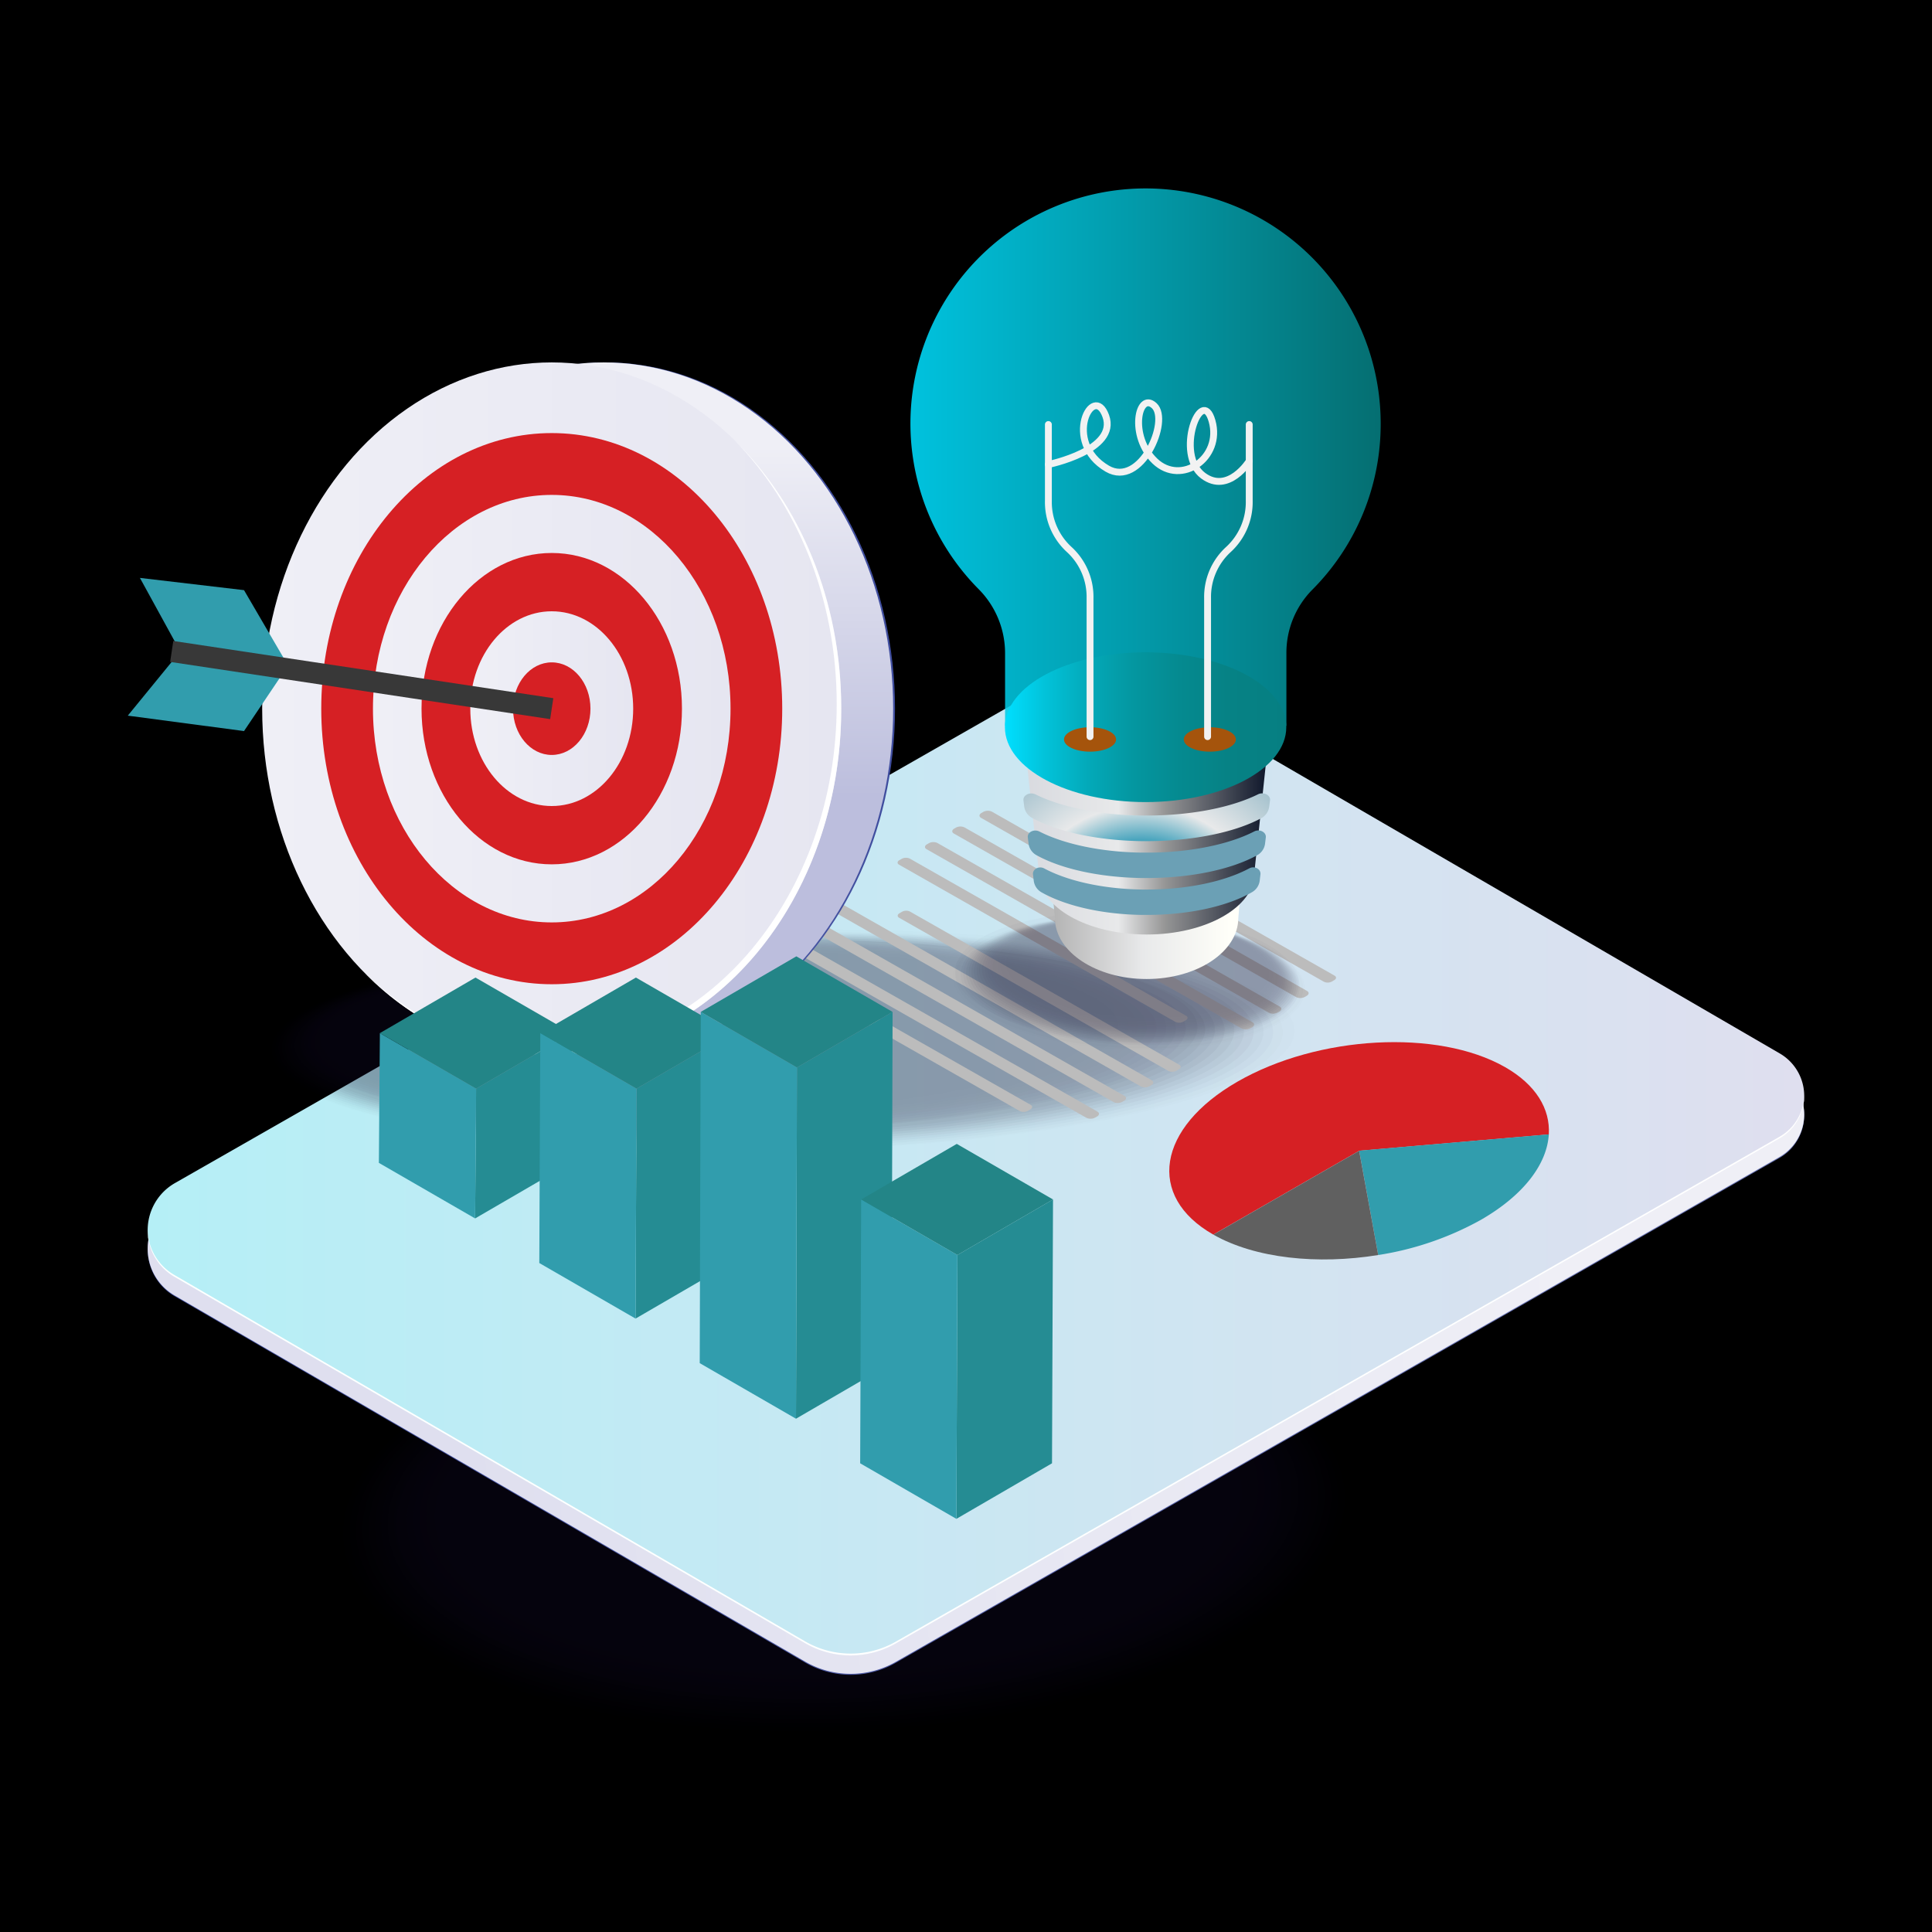 <?xml version="1.0" encoding="UTF-8"?>
<svg xmlns="http://www.w3.org/2000/svg" xmlns:xlink="http://www.w3.org/1999/xlink" id="Layer_1" data-name="Layer 1" viewBox="0 0 500 500">
  <defs>
    <style>.cls-1{opacity:0.35;}.cls-10,.cls-11,.cls-12,.cls-13,.cls-14,.cls-15,.cls-16,.cls-17,.cls-18,.cls-19,.cls-2,.cls-20,.cls-21,.cls-22,.cls-23,.cls-24,.cls-25,.cls-26,.cls-27,.cls-28,.cls-29,.cls-3,.cls-30,.cls-31,.cls-32,.cls-33,.cls-34,.cls-35,.cls-36,.cls-37,.cls-38,.cls-39,.cls-4,.cls-40,.cls-41,.cls-42,.cls-43,.cls-44,.cls-45,.cls-46,.cls-47,.cls-48,.cls-49,.cls-5,.cls-50,.cls-51,.cls-52,.cls-53,.cls-6,.cls-7,.cls-8,.cls-9{fill:#0f0a26;}.cls-2{fill-opacity:0;}.cls-3{opacity:0.02;}.cls-10,.cls-11,.cls-12,.cls-13,.cls-14,.cls-15,.cls-16,.cls-17,.cls-18,.cls-19,.cls-20,.cls-21,.cls-22,.cls-23,.cls-24,.cls-25,.cls-26,.cls-27,.cls-28,.cls-29,.cls-3,.cls-30,.cls-31,.cls-32,.cls-33,.cls-34,.cls-35,.cls-36,.cls-37,.cls-38,.cls-39,.cls-4,.cls-40,.cls-41,.cls-42,.cls-43,.cls-44,.cls-45,.cls-46,.cls-47,.cls-48,.cls-49,.cls-5,.cls-50,.cls-51,.cls-52,.cls-6,.cls-67,.cls-7,.cls-8,.cls-9{isolation:isolate;}.cls-4{opacity:0.04;}.cls-5{opacity:0.06;}.cls-6{opacity:0.08;}.cls-7{opacity:0.1;}.cls-8{opacity:0.12;}.cls-9{opacity:0.14;}.cls-10{opacity:0.16;}.cls-11{opacity:0.18;}.cls-12{opacity:0.2;}.cls-13{opacity:0.22;}.cls-14{opacity:0.24;}.cls-15{opacity:0.25;}.cls-16{opacity:0.27;}.cls-17{opacity:0.29;}.cls-18{opacity:0.31;}.cls-19{opacity:0.33;}.cls-20{opacity:0.35;}.cls-21{opacity:0.37;}.cls-22{opacity:0.39;}.cls-23{opacity:0.41;}.cls-24{opacity:0.43;}.cls-25{opacity:0.45;}.cls-26{opacity:0.47;}.cls-27{opacity:0.49;}.cls-28{opacity:0.51;}.cls-29{opacity:0.53;}.cls-30{opacity:0.55;}.cls-31{opacity:0.57;}.cls-32{opacity:0.59;}.cls-33{opacity:0.61;}.cls-34{opacity:0.63;}.cls-35{opacity:0.65;}.cls-36{opacity:0.67;}.cls-37{opacity:0.69;}.cls-38{opacity:0.71;}.cls-39{opacity:0.73;}.cls-40{opacity:0.75;}.cls-41{opacity:0.76;}.cls-42{opacity:0.78;}.cls-43{opacity:0.8;}.cls-44{opacity:0.82;}.cls-45{opacity:0.84;}.cls-46{opacity:0.86;}.cls-47{opacity:0.88;}.cls-48{opacity:0.9;}.cls-49{opacity:0.92;}.cls-50{opacity:0.94;}.cls-51{opacity:0.96;}.cls-52{opacity:0.98;}.cls-54{fill:url(#linear-gradient);}.cls-55{fill:url(#linear-gradient-2);}.cls-56{fill:url(#linear-gradient-3);}.cls-57{fill:#fff;}.cls-58{fill:#bcbcbc;}.cls-59{fill:#d62024;}.cls-60{fill:#319dad;}.cls-61{fill:#606060;}.cls-62{fill:url(#linear-gradient-4);}.cls-63{fill:url(#linear-gradient-5);}.cls-64{fill:url(#radial-gradient);}.cls-65{fill:url(#radial-gradient-2);}.cls-66{fill:url(#radial-gradient-3);}.cls-67{opacity:0.87;fill:url(#linear-gradient-6);}.cls-68{fill:url(#linear-gradient-7);}.cls-69,.cls-76{fill:none;}.cls-69{stroke:#f2f2f2;stroke-linecap:round;stroke-linejoin:round;stroke-width:1.78px;}.cls-70{fill:#a5540c;}.cls-71{fill:url(#linear-gradient-8);}.cls-72{fill:url(#linear-gradient-9);}.cls-73{fill:url(#linear-gradient-10);}.cls-74{fill:url(#linear-gradient-11);}.cls-75{fill:url(#linear-gradient-12);}.cls-76{stroke:#383838;stroke-miterlimit:10;stroke-width:5.48px;}.cls-77{fill:#258c93;}.cls-78{fill:#238587;}</style>
    <linearGradient id="linear-gradient" x1="404.06" y1="207.03" x2="111.19" y2="181.38" gradientTransform="matrix(1, 0, 0, -1, 0, 500)" gradientUnits="userSpaceOnUse">
      <stop offset="0" stop-color="#6772b5"></stop>
      <stop offset="1" stop-color="#3f4d9e"></stop>
    </linearGradient>
    <linearGradient id="linear-gradient-2" x1="404.06" y1="207.28" x2="111.19" y2="181.63" gradientTransform="matrix(1, 0, 0, -1, 0, 500)" gradientUnits="userSpaceOnUse">
      <stop offset="0" stop-color="#efeff6"></stop>
      <stop offset="1" stop-color="#dfdfef"></stop>
    </linearGradient>
    <linearGradient id="linear-gradient-3" x1="38.22" y1="198.72" x2="466.93" y2="198.72" gradientTransform="matrix(1, 0, 0, -1, 0, 500)" gradientUnits="userSpaceOnUse">
      <stop offset="0" stop-color="#b5eff6"></stop>
      <stop offset="1" stop-color="#dfdfef"></stop>
    </linearGradient>
    <linearGradient id="linear-gradient-4" x1="270.5" y1="268.17" x2="323.04" y2="268.17" gradientTransform="matrix(1, 0, 0, -1, 0, 500)" gradientUnits="userSpaceOnUse">
      <stop offset="0" stop-color="#afafaf"></stop>
      <stop offset="0.48" stop-color="#e8e9ea"></stop>
      <stop offset="0.91" stop-color="#fffff9"></stop>
    </linearGradient>
    <linearGradient id="linear-gradient-5" x1="327.75" y1="280.2" x2="247.93" y2="280.2" gradientTransform="matrix(1, 0, 0, -1, 0, 500)" gradientUnits="userSpaceOnUse">
      <stop offset="0" stop-color="#0f172b"></stop>
      <stop offset="0.33" stop-color="#969696"></stop>
      <stop offset="0.48" stop-color="#e8e9ea"></stop>
      <stop offset="0.91" stop-color="#d2d4db"></stop>
    </linearGradient>
    <radialGradient id="radial-gradient" cx="-704.26" cy="-21227.75" r="7.15" gradientTransform="matrix(9.62, 0, 0, -9.62, 7070.44, -203968.04)" gradientUnits="userSpaceOnUse">
      <stop offset="0" stop-color="#0f172b"></stop>
      <stop offset="0.34" stop-color="#3c9fba"></stop>
      <stop offset="0.48" stop-color="#e8e9ea"></stop>
      <stop offset="0.91" stop-color="#6ba0b5"></stop>
    </radialGradient>
    <radialGradient id="radial-gradient-2" cx="-742.66" cy="-21231.77" r="7.15" gradientTransform="matrix(9.29, 0, 0, -9.29, 7198.3, -197092.65)" xlink:href="#radial-gradient"></radialGradient>
    <radialGradient id="radial-gradient-3" cx="-795.99" cy="-21235.8" r="7.15" gradientTransform="matrix(8.88, 0, 0, -8.88, 7362.16, -188269.47)" xlink:href="#radial-gradient"></radialGradient>
    <linearGradient id="linear-gradient-6" x1="235.63" y1="381.66" x2="357.32" y2="381.66" gradientTransform="matrix(1, 0, 0, -1, 0, 500)" gradientUnits="userSpaceOnUse">
      <stop offset="0" stop-color="#00dfff"></stop>
      <stop offset="1" stop-color="#067f82"></stop>
    </linearGradient>
    <linearGradient id="linear-gradient-7" x1="260.07" y1="311.8" x2="332.89" y2="311.8" gradientTransform="matrix(1, 0, 0, -1, 0, 500)" gradientUnits="userSpaceOnUse">
      <stop offset="0" stop-color="#00dfff"></stop>
      <stop offset="0.14" stop-color="#02c3da"></stop>
      <stop offset="0.29" stop-color="#03aaba"></stop>
      <stop offset="0.45" stop-color="#0497a1"></stop>
      <stop offset="0.62" stop-color="#058a90"></stop>
      <stop offset="0.79" stop-color="#068285"></stop>
      <stop offset="1" stop-color="#067f82"></stop>
    </linearGradient>
    <linearGradient id="linear-gradient-8" x1="-4337.17" y1="316.6" x2="-4187.29" y2="316.6" gradientTransform="matrix(1, 0, 0, -1, 4418.92, 500)" xlink:href="#linear-gradient"></linearGradient>
    <linearGradient id="linear-gradient-9" x1="-4262.71" y1="384.52" x2="-4262.71" y2="293.91" gradientTransform="matrix(1, 0, 0, -1, 4418.92, 500)" gradientUnits="userSpaceOnUse">
      <stop offset="0" stop-color="#efeff6"></stop>
      <stop offset="1" stop-color="#bcbedd"></stop>
    </linearGradient>
    <linearGradient id="linear-gradient-10" x1="-4351.07" y1="316.6" x2="-4201.19" y2="316.6" gradientTransform="matrix(1, 0, 0, -1, 4418.92, 500)" gradientUnits="userSpaceOnUse">
      <stop offset="0" stop-color="#efeff6"></stop>
      <stop offset="1" stop-color="#e6e6f1"></stop>
    </linearGradient>
    <linearGradient id="linear-gradient-11" x1="-4322.4" y1="316.6" x2="-4229.86" y2="316.6" xlink:href="#linear-gradient-10"></linearGradient>
    <linearGradient id="linear-gradient-12" x1="-4297.21" y1="316.6" x2="-4255.05" y2="316.6" xlink:href="#linear-gradient-10"></linearGradient>
  </defs>
  <rect width="500" height="500"></rect>
  <g class="cls-1">
    <ellipse class="cls-2" cx="218.49" cy="393.1" rx="134.69" ry="57.86" transform="matrix(1, -0.04, 0.04, 1, -16.62, 9.71)"></ellipse>
    <ellipse class="cls-3" cx="218.48" cy="392.8" rx="133.01" ry="57.1" transform="translate(-16.65 9.73) rotate(-2.46)"></ellipse>
    <ellipse class="cls-4" cx="218.45" cy="392.52" rx="131.33" ry="56.34" transform="matrix(1, -0.04, 0.04, 1, -16.64, 9.73)"></ellipse>
    <ellipse class="cls-5" cx="218.41" cy="392.25" rx="129.65" ry="55.58" transform="translate(-16.63 9.73) rotate(-2.46)"></ellipse>
    <ellipse class="cls-6" cx="218.38" cy="391.97" rx="127.97" ry="54.82" transform="translate(-16.61 9.73) rotate(-2.46)"></ellipse>
    <ellipse class="cls-7" cx="218.35" cy="391.69" rx="126.29" ry="54.06" transform="translate(-16.6 9.73) rotate(-2.46)"></ellipse>
    <ellipse class="cls-8" cx="218.3" cy="391.41" rx="124.61" ry="53.3" transform="translate(-16.59 9.73) rotate(-2.46)"></ellipse>
    <ellipse class="cls-9" cx="218.27" cy="391.13" rx="122.93" ry="52.54" transform="translate(-16.58 9.72) rotate(-2.46)"></ellipse>
    <ellipse class="cls-10" cx="218.24" cy="390.85" rx="121.25" ry="51.78" transform="translate(-16.57 9.72) rotate(-2.46)"></ellipse>
    <ellipse class="cls-11" cx="218.2" cy="390.59" rx="119.56" ry="51.03" transform="translate(-16.55 9.72) rotate(-2.46)"></ellipse>
    <ellipse class="cls-12" cx="218.17" cy="390.31" rx="117.88" ry="50.27" transform="translate(-16.54 9.72) rotate(-2.46)"></ellipse>
    <ellipse class="cls-13" cx="218.12" cy="390.03" rx="116.2" ry="49.51" transform="translate(-16.53 9.72) rotate(-2.46)"></ellipse>
    <ellipse class="cls-14" cx="218.09" cy="389.75" rx="114.52" ry="48.75" transform="matrix(1, -0.04, 0.04, 1, -16.52, 9.71)"></ellipse>
    <ellipse class="cls-15" cx="218.06" cy="389.47" rx="112.84" ry="47.99" transform="translate(-16.51 9.71) rotate(-2.46)"></ellipse>
    <ellipse class="cls-16" cx="218.02" cy="389.19" rx="111.16" ry="47.23" transform="translate(-16.5 9.71) rotate(-2.46)"></ellipse>
    <ellipse class="cls-17" cx="217.99" cy="388.92" rx="109.48" ry="46.47" transform="translate(-16.48 9.71) rotate(-2.46)"></ellipse>
    <ellipse class="cls-18" cx="217.94" cy="388.65" rx="107.8" ry="45.71" transform="translate(-16.47 9.71) rotate(-2.46)"></ellipse>
    <ellipse class="cls-19" cx="217.91" cy="388.37" rx="106.12" ry="44.96" transform="matrix(1, -0.04, 0.04, 1, -16.46, 9.71)"></ellipse>
    <ellipse class="cls-20" cx="217.88" cy="388.09" rx="104.44" ry="44.2" transform="matrix(1, -0.04, 0.04, 1, -16.45, 9.7)"></ellipse>
    <ellipse class="cls-21" cx="217.84" cy="387.81" rx="102.76" ry="43.44" transform="matrix(1, -0.04, 0.04, 1, -16.44, 9.7)"></ellipse>
    <ellipse class="cls-22" cx="217.84" cy="387.52" rx="101.08" ry="42.68" transform="translate(-16.46 9.73) rotate(-2.46)"></ellipse>
    <ellipse class="cls-23" cx="217.81" cy="387.24" rx="99.4" ry="41.92" transform="translate(-16.45 9.72) rotate(-2.46)"></ellipse>
    <ellipse class="cls-24" cx="217.77" cy="386.96" rx="97.72" ry="41.16" transform="translate(-16.44 9.72) rotate(-2.46)"></ellipse>
    <ellipse class="cls-25" cx="217.74" cy="386.68" rx="96.04" ry="40.4" transform="translate(-16.43 9.72) rotate(-2.46)"></ellipse>
    <ellipse class="cls-26" cx="217.69" cy="386.41" rx="94.36" ry="39.64" transform="translate(-16.41 9.72) rotate(-2.46)"></ellipse>
    <ellipse class="cls-27" cx="217.66" cy="386.13" rx="92.67" ry="38.89" transform="translate(-16.4 9.72) rotate(-2.46)"></ellipse>
    <ellipse class="cls-28" cx="217.63" cy="385.86" rx="90.99" ry="38.13" transform="translate(-16.39 9.71) rotate(-2.46)"></ellipse>
    <ellipse class="cls-29" cx="217.59" cy="385.58" rx="89.31" ry="37.37" transform="matrix(1, -0.04, 0.04, 1, -16.38, 9.71)"></ellipse>
    <ellipse class="cls-30" cx="217.55" cy="385.3" rx="87.63" ry="36.61" transform="translate(-16.37 9.71) rotate(-2.46)"></ellipse>
    <ellipse class="cls-31" cx="217.52" cy="385.02" rx="85.95" ry="35.85" transform="translate(-16.35 9.71) rotate(-2.46)"></ellipse>
    <ellipse class="cls-32" cx="217.48" cy="384.74" rx="84.27" ry="35.09" transform="matrix(1, -0.04, 0.04, 1, -16.34, 9.71)"></ellipse>
    <ellipse class="cls-33" cx="217.45" cy="384.47" rx="82.59" ry="34.33" transform="translate(-16.33 9.71) rotate(-2.46)"></ellipse>
    <ellipse class="cls-34" cx="217.4" cy="384.2" rx="80.91" ry="33.57" transform="translate(-16.32 9.7) rotate(-2.46)"></ellipse>
    <ellipse class="cls-35" cx="217.37" cy="383.92" rx="79.23" ry="32.81" transform="translate(-16.31 9.7) rotate(-2.46)"></ellipse>
    <ellipse class="cls-36" cx="217.34" cy="383.64" rx="77.55" ry="32.06" transform="translate(-16.3 9.7) rotate(-2.46)"></ellipse>
    <ellipse class="cls-37" cx="217.33" cy="383.34" rx="75.87" ry="31.3" transform="translate(-16.32 9.72) rotate(-2.47)"></ellipse>
    <ellipse class="cls-38" cx="217.3" cy="383.06" rx="74.19" ry="30.54" transform="translate(-16.31 9.72) rotate(-2.47)"></ellipse>
    <ellipse class="cls-39" cx="217.26" cy="382.78" rx="72.51" ry="29.78" transform="translate(-16.3 9.72) rotate(-2.47)"></ellipse>
    <ellipse class="cls-40" cx="217.23" cy="382.51" rx="70.83" ry="29.02" transform="translate(-16.28 9.72) rotate(-2.47)"></ellipse>
    <ellipse class="cls-41" cx="217.2" cy="382.24" rx="69.15" ry="28.26" transform="translate(-16.27 9.72) rotate(-2.47)"></ellipse>
    <ellipse class="cls-42" cx="217.15" cy="381.96" rx="67.47" ry="27.5" transform="translate(-16.26 9.71) rotate(-2.47)"></ellipse>
    <ellipse class="cls-43" cx="217.12" cy="381.68" rx="65.79" ry="26.74" transform="translate(-16.25 9.71) rotate(-2.47)"></ellipse>
    <ellipse class="cls-44" cx="217.09" cy="381.4" rx="64.11" ry="25.99" transform="translate(-16.24 9.71) rotate(-2.47)"></ellipse>
    <ellipse class="cls-45" cx="217.05" cy="381.12" rx="62.42" ry="25.23" transform="translate(-16.22 9.71) rotate(-2.47)"></ellipse>
    <ellipse class="cls-46" cx="217.02" cy="380.85" rx="60.74" ry="24.47" transform="translate(-16.21 9.71) rotate(-2.47)"></ellipse>
    <ellipse class="cls-47" cx="216.98" cy="380.57" rx="59.06" ry="23.71" transform="translate(-16.2 9.71) rotate(-2.47)"></ellipse>
    <ellipse class="cls-48" cx="216.95" cy="380.29" rx="57.38" ry="22.95" transform="translate(-16.19 9.7) rotate(-2.47)"></ellipse>
    <ellipse class="cls-49" cx="216.92" cy="380.01" rx="55.7" ry="22.19" transform="translate(-16.18 9.7) rotate(-2.47)"></ellipse>
    <ellipse class="cls-50" cx="216.88" cy="379.73" rx="54.02" ry="21.43" transform="translate(-16.16 9.7) rotate(-2.47)"></ellipse>
    <ellipse class="cls-51" cx="216.85" cy="379.45" rx="52.34" ry="20.67" transform="translate(-16.15 9.7) rotate(-2.47)"></ellipse>
    <ellipse class="cls-52" cx="216.82" cy="379.18" rx="50.66" ry="19.92" transform="translate(-16.14 9.7) rotate(-2.47)"></ellipse>
    <ellipse class="cls-53" cx="216.78" cy="378.9" rx="48.98" ry="19.16" transform="translate(-16.13 9.7) rotate(-2.47)"></ellipse>
  </g>
  <path class="cls-54" d="M460.6,277.65,297.48,182.89a27.46,27.46,0,0,0-27.42-.1L45.29,311.2a14,14,0,0,0-.09,24.28l163.13,94.77a23.53,23.53,0,0,0,23.51.08L460.52,299.68A12.71,12.71,0,0,0,460.6,277.65Z"></path>
  <path class="cls-55" d="M460.6,277.4,297.48,182.64a27.46,27.46,0,0,0-27.42-.1L45.29,311a14,14,0,0,0-.09,24.28L208.33,430a23.53,23.53,0,0,0,23.51.08L460.52,299.43A12.71,12.71,0,0,0,460.6,277.4Z"></path>
  <path class="cls-56" d="M460.6,272.63,297.48,177.87a27.46,27.46,0,0,0-27.42-.1L45.29,306.17a14,14,0,0,0-.09,24.28l163.13,94.77a23.53,23.53,0,0,0,23.51.08L460.52,294.65A12.7,12.7,0,0,0,460.6,272.63Z"></path>
  <path class="cls-57" d="M460.52,294.2,231.84,424.85a23.56,23.56,0,0,1-23.51-.09L45.2,330a13.86,13.86,0,0,1-7-11.92,13.89,13.89,0,0,0,7,12.39l163.13,94.77a23.53,23.53,0,0,0,23.51.08L460.52,294.66a12.58,12.58,0,0,0,6.38-11.24A12.57,12.57,0,0,1,460.52,294.2Z"></path>
  <g class="cls-1">
    <ellipse class="cls-2" cx="202.42" cy="269.71" rx="134.61" ry="28.94" transform="translate(-4.9 3.75) rotate(-1.05)"></ellipse>
    <ellipse class="cls-3" cx="201.59" cy="269.59" rx="132.93" ry="28.56" transform="matrix(1, -0.02, 0.02, 1, -4.9, 3.73)"></ellipse>
    <ellipse class="cls-4" cx="200.75" cy="269.46" rx="131.25" ry="28.19" transform="translate(-4.9 3.72) rotate(-1.05)"></ellipse>
    <ellipse class="cls-5" cx="199.92" cy="269.34" rx="129.57" ry="27.81" transform="translate(-4.9 3.7) rotate(-1.05)"></ellipse>
    <ellipse class="cls-6" cx="199.12" cy="269.2" rx="127.89" ry="27.43" transform="translate(-4.92 3.71) rotate(-1.05)"></ellipse>
    <ellipse class="cls-7" cx="198.29" cy="269.07" rx="126.21" ry="27.05" transform="translate(-4.92 3.69) rotate(-1.05)"></ellipse>
    <ellipse class="cls-8" cx="197.45" cy="268.95" rx="124.53" ry="26.67" transform="translate(-4.92 3.68) rotate(-1.05)"></ellipse>
    <ellipse class="cls-9" cx="196.62" cy="268.83" rx="122.85" ry="26.29" transform="translate(-4.91 3.66) rotate(-1.05)"></ellipse>
    <ellipse class="cls-10" cx="195.79" cy="268.71" rx="121.17" ry="25.91" transform="translate(-4.91 3.65) rotate(-1.05)"></ellipse>
    <ellipse class="cls-11" cx="194.96" cy="268.59" rx="119.49" ry="25.53" transform="translate(-4.91 3.63) rotate(-1.05)"></ellipse>
    <ellipse class="cls-12" cx="194.13" cy="268.46" rx="117.81" ry="25.15" transform="translate(-4.91 3.62) rotate(-1.05)"></ellipse>
    <ellipse class="cls-13" cx="193.28" cy="268.34" rx="116.13" ry="24.77" transform="matrix(1, -0.02, 0.02, 1, -4.9, 3.6)"></ellipse>
    <ellipse class="cls-14" cx="192.45" cy="268.21" rx="114.45" ry="24.39" transform="translate(-4.9 3.59) rotate(-1.05)"></ellipse>
    <ellipse class="cls-15" cx="191.62" cy="268.1" rx="112.78" ry="24.01" transform="translate(-4.9 3.57) rotate(-1.05)"></ellipse>
    <ellipse class="cls-16" cx="190.79" cy="267.98" rx="111.1" ry="23.63" transform="translate(-4.9 3.56) rotate(-1.05)"></ellipse>
    <ellipse class="cls-17" cx="189.95" cy="267.85" rx="109.42" ry="23.25" transform="translate(-4.9 3.54) rotate(-1.05)"></ellipse>
    <ellipse class="cls-18" cx="189.12" cy="267.73" rx="107.74" ry="22.87" transform="translate(-4.89 3.53) rotate(-1.05)"></ellipse>
    <ellipse class="cls-19" cx="188.32" cy="267.58" rx="106.06" ry="22.49" transform="translate(-4.92 3.53) rotate(-1.06)"></ellipse>
    <ellipse class="cls-20" cx="187.48" cy="267.47" rx="104.38" ry="22.11" transform="translate(-4.92 3.51) rotate(-1.06)"></ellipse>
    <ellipse class="cls-21" cx="186.65" cy="267.35" rx="102.7" ry="21.73" transform="translate(-4.91 3.5) rotate(-1.06)"></ellipse>
    <ellipse class="cls-22" cx="185.82" cy="267.22" rx="101.02" ry="21.35" transform="translate(-4.91 3.48) rotate(-1.06)"></ellipse>
    <ellipse class="cls-23" cx="184.99" cy="267.1" rx="99.34" ry="20.97" transform="translate(-4.91 3.47) rotate(-1.06)"></ellipse>
    <ellipse class="cls-24" cx="184.15" cy="266.97" rx="97.66" ry="20.59" transform="translate(-4.91 3.45) rotate(-1.06)"></ellipse>
    <ellipse class="cls-25" cx="183.32" cy="266.85" rx="95.98" ry="20.21" transform="translate(-4.91 3.44) rotate(-1.06)"></ellipse>
    <ellipse class="cls-26" cx="182.48" cy="266.74" rx="94.3" ry="19.83" transform="translate(-4.9 3.42) rotate(-1.06)"></ellipse>
    <ellipse class="cls-27" cx="181.65" cy="266.61" rx="92.62" ry="19.45" transform="translate(-4.9 3.41) rotate(-1.06)"></ellipse>
    <ellipse class="cls-28" cx="180.81" cy="266.49" rx="90.94" ry="19.07" transform="matrix(1, -0.02, 0.02, 1, -4.9, 3.39)"></ellipse>
    <ellipse class="cls-29" cx="180.01" cy="266.35" rx="89.26" ry="18.7" transform="translate(-4.92 3.39) rotate(-1.07)"></ellipse>
    <ellipse class="cls-30" cx="179.17" cy="266.23" rx="87.58" ry="18.32" transform="translate(-4.92 3.38) rotate(-1.07)"></ellipse>
    <ellipse class="cls-31" cx="178.34" cy="266.11" rx="85.9" ry="17.94" transform="matrix(1, -0.02, 0.02, 1, -4.92, 3.36)"></ellipse>
    <ellipse class="cls-32" cx="177.51" cy="265.98" rx="84.22" ry="17.56" transform="translate(-4.92 3.35) rotate(-1.07)"></ellipse>
    <ellipse class="cls-33" cx="176.67" cy="265.86" rx="82.54" ry="17.18" transform="translate(-4.91 3.33) rotate(-1.07)"></ellipse>
    <ellipse class="cls-34" cx="175.84" cy="265.74" rx="80.86" ry="16.8" transform="translate(-4.91 3.32) rotate(-1.07)"></ellipse>
    <ellipse class="cls-35" cx="175.01" cy="265.62" rx="79.18" ry="16.42" transform="matrix(1, -0.02, 0.02, 1, -4.91, 3.3)"></ellipse>
    <ellipse class="cls-36" cx="174.2" cy="265.48" rx="77.5" ry="16.04" transform="translate(-4.93 3.3) rotate(-1.07)"></ellipse>
    <ellipse class="cls-37" cx="173.36" cy="265.36" rx="75.82" ry="15.66" transform="translate(-4.93 3.29) rotate(-1.07)"></ellipse>
    <ellipse class="cls-38" cx="172.53" cy="265.24" rx="74.14" ry="15.28" transform="translate(-4.93 3.27) rotate(-1.07)"></ellipse>
    <ellipse class="cls-39" cx="171.7" cy="265.11" rx="72.46" ry="14.9" transform="translate(-4.93 3.26) rotate(-1.07)"></ellipse>
    <ellipse class="cls-40" cx="170.85" cy="265" rx="70.78" ry="14.52" transform="translate(-4.93 3.24) rotate(-1.07)"></ellipse>
    <ellipse class="cls-41" cx="170.02" cy="264.88" rx="69.1" ry="14.14" transform="translate(-4.92 3.23) rotate(-1.07)"></ellipse>
    <ellipse class="cls-42" cx="169.18" cy="264.75" rx="67.43" ry="13.76" transform="translate(-4.92 3.21) rotate(-1.07)"></ellipse>
    <ellipse class="cls-43" cx="168.37" cy="264.62" rx="65.75" ry="13.38" transform="translate(-4.95 3.21) rotate(-1.08)"></ellipse>
    <ellipse class="cls-44" cx="167.54" cy="264.49" rx="64.07" ry="13" transform="translate(-4.94 3.2) rotate(-1.08)"></ellipse>
    <ellipse class="cls-45" cx="166.7" cy="264.37" rx="62.39" ry="12.62" transform="translate(-4.94 3.18) rotate(-1.08)"></ellipse>
    <ellipse class="cls-46" cx="165.87" cy="264.26" rx="60.71" ry="12.24" transform="translate(-4.94 3.17) rotate(-1.08)"></ellipse>
    <ellipse class="cls-47" cx="165.03" cy="264.13" rx="59.03" ry="11.86" transform="translate(-4.94 3.15) rotate(-1.08)"></ellipse>
    <ellipse class="cls-48" cx="164.23" cy="264" rx="57.35" ry="11.48" transform="matrix(1, -0.02, 0.02, 1, -4.96, 3.15)"></ellipse>
    <ellipse class="cls-49" cx="163.39" cy="263.87" rx="55.67" ry="11.1" transform="translate(-4.96 3.14) rotate(-1.08)"></ellipse>
    <ellipse class="cls-50" cx="162.55" cy="263.76" rx="53.99" ry="10.72" transform="translate(-4.96 3.12) rotate(-1.08)"></ellipse>
    <ellipse class="cls-51" cx="161.72" cy="263.63" rx="52.31" ry="10.34" transform="translate(-4.95 3.1) rotate(-1.08)"></ellipse>
    <ellipse class="cls-52" cx="160.91" cy="263.5" rx="50.63" ry="9.96" transform="translate(-4.98 3.1) rotate(-1.09)"></ellipse>
    <ellipse class="cls-53" cx="160.07" cy="263.38" rx="48.95" ry="9.58" transform="translate(-4.98 3.09) rotate(-1.09)"></ellipse>
  </g>
  <path class="cls-58" d="M342.58,254.05,272.9,214.41c-.54-.31-.51-.83.08-1.17l.67-.39a2.28,2.28,0,0,1,2.05,0l69.68,39.64c.54.31.51.83-.08,1.17l-.67.39A2.28,2.28,0,0,1,342.58,254.05Z"></path>
  <path class="cls-58" d="M335.45,258.06l-81.54-46.39c-.59-.33-.55-.9.08-1.27l.5-.29a2.48,2.48,0,0,1,2.22-.05l81.54,46.39c.59.33.55.9-.08,1.27l-.5.29A2.51,2.51,0,0,1,335.45,258.06Z"></path>
  <path class="cls-58" d="M328.4,262.11l-81.54-46.39c-.59-.33-.55-.9.08-1.27l.5-.29a2.48,2.48,0,0,1,2.22,0L331.2,260.5c.59.33.55.9-.08,1.27l-.5.29A2.48,2.48,0,0,1,328.4,262.11Z"></path>
  <path class="cls-58" d="M321.35,266.17l-81.54-46.39c-.59-.33-.55-.9.08-1.27l.5-.29a2.48,2.48,0,0,1,2.22-.05l81.54,46.39c.59.33.55.9-.08,1.27l-.5.29A2.51,2.51,0,0,1,321.35,266.17Z"></path>
  <path class="cls-58" d="M304.13,264.43l-71.44-40.64c-.55-.31-.52-.85.08-1.19l.65-.37a2.34,2.34,0,0,1,2.08,0l71.44,40.64c.55.31.52.85-.08,1.19l-.65.37A2.28,2.28,0,0,1,304.13,264.43Z"></path>
  <path class="cls-58" d="M302.38,277.16,232.7,237.52c-.54-.31-.51-.83.08-1.17l.67-.39a2.28,2.28,0,0,1,2.05-.05l69.68,39.64c.54.31.51.83-.08,1.17l-.67.39A2.28,2.28,0,0,1,302.38,277.16Z"></path>
  <path class="cls-58" d="M295.25,281.17l-81.54-46.39c-.59-.33-.55-.9.08-1.27l.5-.29a2.48,2.48,0,0,1,2.22-.05l81.54,46.39c.59.33.55.9-.08,1.27l-.5.29A2.51,2.51,0,0,1,295.25,281.17Z"></path>
  <path class="cls-58" d="M288.2,285.22l-81.54-46.39c-.59-.33-.55-.9.08-1.27l.5-.29a2.48,2.48,0,0,1,2.22-.05L291,283.61c.59.33.55.9-.08,1.27l-.5.29A2.48,2.48,0,0,1,288.2,285.22Z"></path>
  <path class="cls-58" d="M281.15,289.28l-81.54-46.39c-.59-.33-.55-.9.08-1.27l.5-.29a2.48,2.48,0,0,1,2.22-.05L284,287.67c.59.33.55.9-.08,1.27l-.5.29A2.52,2.52,0,0,1,281.15,289.28Z"></path>
  <path class="cls-58" d="M263.92,287.54,192.48,246.9c-.55-.31-.52-.85.08-1.19l.65-.37a2.34,2.34,0,0,1,2.08-.05l71.44,40.64c.55.31.52.85-.08,1.19l-.65.37A2.28,2.28,0,0,1,263.92,287.54Z"></path>
  <path class="cls-59" d="M400.83,293.59l-49.08,4.23L314,319.51c-17.38-9.89-14.55-27.62,6.28-39.59s51.8-13.67,69.18-3.78C397.52,280.73,401.23,287,400.83,293.59Z"></path>
  <path class="cls-60" d="M383.21,315.72a79.73,79.73,0,0,1-26.53,9.08l-4.93-27,49.08-4.23C400.37,301.22,394.39,309.3,383.21,315.72Z"></path>
  <path class="cls-61" d="M356.68,324.8c-15.66,2.54-31.81.89-42.67-5.28l37.74-21.69Z"></path>
  <g class="cls-1">
    <ellipse class="cls-2" cx="292.04" cy="254.56" rx="17.49" ry="46.21" transform="translate(25.16 535.38) rotate(-87.54)"></ellipse>
    <ellipse class="cls-3" cx="292.17" cy="254.39" rx="17.26" ry="45.63" transform="translate(25.43 535.32) rotate(-87.53)"></ellipse>
    <ellipse class="cls-4" cx="292.26" cy="254.19" rx="17.04" ry="45.05" transform="translate(25.71 535.22) rotate(-87.53)"></ellipse>
    <ellipse class="cls-5" cx="292.39" cy="254" rx="16.81" ry="44.48" transform="matrix(0.04, -1, 1, 0.04, 25.99, 535.14)"></ellipse>
    <ellipse class="cls-6" cx="292.51" cy="253.82" rx="16.58" ry="43.9" transform="translate(26.25 535.07) rotate(-87.52)"></ellipse>
    <ellipse class="cls-7" cx="292.59" cy="253.62" rx="16.35" ry="43.32" transform="translate(26.54 534.96) rotate(-87.52)"></ellipse>
    <ellipse class="cls-8" cx="292.72" cy="253.45" rx="16.12" ry="42.75" transform="translate(26.81 534.89) rotate(-87.51)"></ellipse>
    <ellipse class="cls-9" cx="292.84" cy="253.27" rx="15.89" ry="42.17" transform="translate(27.07 534.81) rotate(-87.51)"></ellipse>
    <ellipse class="cls-10" cx="292.93" cy="253.07" rx="15.66" ry="41.59" transform="translate(27.37 534.72) rotate(-87.51)"></ellipse>
    <ellipse class="cls-11" cx="293.03" cy="252.92" rx="15.43" ry="41.02" transform="translate(27.57 534.64) rotate(-87.5)"></ellipse>
    <ellipse class="cls-12" cx="293.15" cy="252.74" rx="15.2" ry="40.44" transform="translate(27.84 534.56) rotate(-87.5)"></ellipse>
    <ellipse class="cls-13" cx="293.24" cy="252.54" rx="14.97" ry="39.86" transform="translate(28.13 534.45) rotate(-87.5)"></ellipse>
    <ellipse class="cls-14" cx="293.36" cy="252.36" rx="14.74" ry="39.29" transform="translate(28.4 534.38) rotate(-87.49)"></ellipse>
    <ellipse class="cls-15" cx="293.47" cy="252.18" rx="14.51" ry="38.71" transform="translate(28.66 534.29) rotate(-87.48)"></ellipse>
    <ellipse class="cls-16" cx="293.6" cy="252" rx="14.28" ry="38.13" transform="translate(28.93 534.22) rotate(-87.48)"></ellipse>
    <ellipse class="cls-17" cx="293.68" cy="251.79" rx="14.05" ry="37.55" transform="translate(29.21 534.1) rotate(-87.48)"></ellipse>
    <ellipse class="cls-18" cx="293.8" cy="251.61" rx="13.82" ry="36.98" transform="translate(29.48 534.02) rotate(-87.47)"></ellipse>
    <ellipse class="cls-19" cx="293.91" cy="251.42" rx="13.6" ry="36.4" transform="translate(29.74 533.93) rotate(-87.47)"></ellipse>
    <ellipse class="cls-20" cx="294.02" cy="251.24" rx="13.37" ry="35.82" transform="translate(30 533.84) rotate(-87.46)"></ellipse>
    <ellipse class="cls-21" cx="294.14" cy="251.06" rx="13.14" ry="35.25" transform="translate(30.27 533.76) rotate(-87.46)"></ellipse>
    <ellipse class="cls-22" cx="294.25" cy="250.87" rx="12.91" ry="34.67" transform="translate(30.53 533.66) rotate(-87.45)"></ellipse>
    <ellipse class="cls-23" cx="294.36" cy="250.69" rx="12.68" ry="34.09" transform="translate(30.8 533.58) rotate(-87.44)"></ellipse>
    <ellipse class="cls-24" cx="294.47" cy="250.5" rx="12.45" ry="33.52" transform="translate(31.06 533.48) rotate(-87.44)"></ellipse>
    <ellipse class="cls-25" cx="294.59" cy="250.31" rx="12.22" ry="32.94" transform="translate(31.33 533.39) rotate(-87.43)"></ellipse>
    <ellipse class="cls-26" cx="294.69" cy="250.11" rx="11.99" ry="32.36" transform="translate(31.6 533.28) rotate(-87.43)"></ellipse>
    <ellipse class="cls-27" cx="294.8" cy="249.92" rx="11.76" ry="31.79" transform="translate(31.87 533.18) rotate(-87.42)"></ellipse>
    <ellipse class="cls-28" cx="294.91" cy="249.73" rx="11.53" ry="31.21" transform="translate(32.13 533.08) rotate(-87.42)"></ellipse>
    <ellipse class="cls-29" cx="295.05" cy="249.56" rx="11.3" ry="30.63" transform="translate(32.37 533) rotate(-87.4)"></ellipse>
    <ellipse class="cls-30" cx="295.15" cy="249.37" rx="11.07" ry="30.06" transform="translate(32.63 532.89) rotate(-87.4)"></ellipse>
    <ellipse class="cls-31" cx="295.25" cy="249.18" rx="10.84" ry="29.48" transform="translate(32.9 532.79) rotate(-87.39)"></ellipse>
    <ellipse class="cls-32" cx="295.38" cy="249.01" rx="10.61" ry="28.9" transform="translate(33.14 532.7) rotate(-87.38)"></ellipse>
    <ellipse class="cls-33" cx="295.49" cy="248.81" rx="10.38" ry="28.33" transform="translate(33.41 532.59) rotate(-87.38)"></ellipse>
    <ellipse class="cls-34" cx="295.56" cy="248.64" rx="10.16" ry="27.75" transform="translate(33.61 532.47) rotate(-87.37)"></ellipse>
    <ellipse class="cls-35" cx="295.68" cy="248.47" rx="9.93" ry="27.17" transform="translate(33.84 532.37) rotate(-87.36)"></ellipse>
    <ellipse class="cls-36" cx="295.81" cy="248.29" rx="9.7" ry="26.59" transform="translate(34.09 532.28) rotate(-87.35)"></ellipse>
    <ellipse class="cls-37" cx="295.89" cy="248.08" rx="9.47" ry="26.02" transform="translate(34.35 532.15) rotate(-87.34)"></ellipse>
    <ellipse class="cls-38" cx="296.02" cy="247.9" rx="9.24" ry="25.44" transform="translate(34.59 532.05) rotate(-87.33)"></ellipse>
    <ellipse class="cls-39" cx="296.13" cy="247.72" rx="9.01" ry="24.86" transform="translate(34.82 531.94) rotate(-87.32)"></ellipse>
    <ellipse class="cls-40" cx="296.25" cy="247.54" rx="8.78" ry="24.29" transform="translate(35.07 531.83) rotate(-87.31)"></ellipse>
    <ellipse class="cls-41" cx="296.36" cy="247.35" rx="8.55" ry="23.71" transform="translate(35.3 531.71) rotate(-87.29)"></ellipse>
    <ellipse class="cls-42" cx="296.48" cy="247.16" rx="8.32" ry="23.13" transform="translate(35.54 531.59) rotate(-87.28)"></ellipse>
    <ellipse class="cls-43" cx="296.58" cy="246.97" rx="8.09" ry="22.56" transform="translate(35.78 531.46) rotate(-87.27)"></ellipse>
    <ellipse class="cls-44" cx="296.69" cy="246.77" rx="7.86" ry="21.98" transform="matrix(0.05, -1, 1, 0.05, 36.02, 531.33)"></ellipse>
    <ellipse class="cls-45" cx="296.79" cy="246.63" rx="7.63" ry="21.4" transform="translate(36.18 531.21) rotate(-87.24)"></ellipse>
    <ellipse class="cls-46" cx="296.9" cy="246.43" rx="7.4" ry="20.83" transform="translate(36.42 531.07) rotate(-87.23)"></ellipse>
    <ellipse class="cls-47" cx="297.01" cy="246.23" rx="7.17" ry="20.25" transform="translate(36.64 530.93) rotate(-87.21)"></ellipse>
    <ellipse class="cls-48" cx="297.13" cy="246.05" rx="6.94" ry="19.67" transform="translate(36.84 530.79) rotate(-87.2)"></ellipse>
    <ellipse class="cls-49" cx="297.25" cy="245.86" rx="6.72" ry="19.1" transform="translate(37.06 530.65) rotate(-87.18)"></ellipse>
    <ellipse class="cls-50" cx="297.35" cy="245.67" rx="6.49" ry="18.52" transform="translate(37.27 530.49) rotate(-87.16)"></ellipse>
    <ellipse class="cls-51" cx="297.46" cy="245.47" rx="6.26" ry="17.94" transform="translate(37.49 530.34) rotate(-87.15)"></ellipse>
    <ellipse class="cls-52" cx="297.56" cy="245.32" rx="6.03" ry="17.37" transform="translate(37.61 530.19) rotate(-87.12)"></ellipse>
    <ellipse class="cls-53" cx="297.69" cy="245.13" rx="5.8" ry="16.79" transform="translate(37.81 530.03) rotate(-87.1)"></ellipse>
  </g>
  <path class="cls-62" d="M323,210.3l-2.53,27.29c0,8.71-10.64,15.78-23.73,15.78s-23.73-7.07-23.73-15.78L270.5,210.3c4.92,4.8,14.33,8.1,25.21,8.31l.9,0h.17C308.11,218.63,318,215.27,323,210.3Z"></path>
  <path class="cls-63" d="M327.6,197.75l-3,28.32c0,8.71-12.48,15.78-27.85,15.78s-27.85-7.07-27.85-15.78l-3-27.29c5.77,4.8,16.82,8.1,29.59,8.31l1.06,0h.2C310.08,207.1,321.66,202.71,327.6,197.75Z"></path>
  <path class="cls-64" d="M295.46,217.68l1.11,0h.21c12,0,22.73-2.29,29.44-5.83a4,4,0,0,0,2.24-3l.22-1.72c.17-1.37-1.67-2.28-3.13-1.55-6.75,3.34-17.13,5.48-28.76,5.48h-.21l-1.11,0c-11.09-.15-21-2.25-27.46-5.46-1.46-.72-3.31.18-3.14,1.55l.21,1.69a4,4,0,0,0,2.22,2.94C273.76,215.25,283.92,217.52,295.46,217.68Z"></path>
  <path class="cls-65" d="M295.5,227.23l1.07,0h.2c11.63,0,22-2.29,28.45-5.83a4,4,0,0,0,2.16-2.95l.21-1.72c.17-1.37-1.62-2.28-3-1.55-6.52,3.34-16.55,5.48-27.79,5.48h-.2l-1.07,0c-10.72-.15-20.25-2.25-26.53-5.46-1.41-.72-3.2.18-3,1.55l.21,1.69a4,4,0,0,0,2.14,2.94C274.54,224.79,284.35,227.07,295.5,227.23Z"></path>
  <path class="cls-66" d="M295.56,236.78l1,0h.19c11.11,0,21-2.29,27.17-5.83A4,4,0,0,0,326,228l.2-1.72c.16-1.37-1.54-2.28-2.89-1.55-6.23,3.34-15.81,5.48-26.54,5.48h-.19l-1,0c-10.24-.15-19.34-2.25-25.34-5.46-1.35-.72-3.06.18-2.9,1.55l.2,1.69a4,4,0,0,0,2,2.94C275.54,234.34,284.91,236.62,295.56,236.78Z"></path>
  <path class="cls-67" d="M357.32,109.67a60.85,60.85,0,1,0-104,42.85,23.5,23.5,0,0,1,6.79,16.55v18.79h72.81V169.08a23.22,23.22,0,0,1,6.66-16.42A60.68,60.68,0,0,0,357.32,109.67Z"></path>
  <ellipse class="cls-68" cx="296.48" cy="188.2" rx="36.41" ry="19.38"></ellipse>
  <path class="cls-69" d="M271.32,120.21s18.07-3.68,14.85-12.55-11.43,6.74.39,13.63c8.73,5.09,16.28-12.46,12.16-16.29s-6.63,7.85.18,14.34,17.47-.82,14.78-10.38-9.79,8.58-2.3,14.15c6.54,4.86,11.93-3.8,11.93-3.8"></path>
  <ellipse class="cls-70" cx="282.1" cy="191.37" rx="6.74" ry="3.16"></ellipse>
  <ellipse class="cls-70" cx="313.1" cy="191.37" rx="6.74" ry="3.16"></ellipse>
  <path class="cls-69" d="M282.1,190.64V154.81a16.62,16.62,0,0,0-5.39-12.6h0a16.62,16.62,0,0,1-5.39-12.6V109.87"></path>
  <path class="cls-69" d="M312.52,190.64V154.81a16.62,16.62,0,0,1,5.39-12.6h0a16.62,16.62,0,0,0,5.39-12.6V109.87"></path>
  <ellipse class="cls-71" cx="156.69" cy="183.4" rx="74.94" ry="89.61"></ellipse>
  <ellipse class="cls-72" cx="156.21" cy="183.4" rx="74.94" ry="89.61"></ellipse>
  <ellipse class="cls-73" cx="142.79" cy="183.4" rx="74.94" ry="89.61"></ellipse>
  <ellipse class="cls-59" cx="142.79" cy="183.4" rx="59.65" ry="71.32"></ellipse>
  <ellipse class="cls-74" cx="142.79" cy="183.4" rx="46.27" ry="55.32"></ellipse>
  <ellipse class="cls-59" cx="142.79" cy="183.4" rx="33.7" ry="40.29"></ellipse>
  <ellipse class="cls-75" cx="142.79" cy="183.4" rx="21.08" ry="25.2"></ellipse>
  <ellipse class="cls-59" cx="142.79" cy="183.4" rx="10.02" ry="11.98"></ellipse>
  <path class="cls-57" d="M190,113.85c16.23,16.44,26.54,41,26.54,68.39,0,49.49-33.55,89.61-74.94,89.61-17.91,0-34.35-7.52-47.24-20.05,13.06,13.23,30,21.22,48.4,21.22,41.39,0,74.94-40.12,74.94-89.61C217.73,155.33,206.93,130.28,190,113.85Z"></path>
  <polygon class="cls-60" points="74.07 171.43 63.15 152.73 36.21 149.56 46.65 168.59 74.07 171.43"></polygon>
  <polygon class="cls-60" points="73 174.56 63.15 189.2 33.07 185.21 46.65 168.59 73 174.56"></polygon>
  <line class="cls-76" x1="142.79" y1="183.4" x2="44.44" y2="168.59"></line>
  <polygon class="cls-77" points="147.96 267.36 147.7 300.95 122.96 315.33 123.22 281.74 147.96 267.36"></polygon>
  <polygon class="cls-60" points="123.22 281.74 122.96 315.33 98.05 300.95 98.31 267.37 123.22 281.74"></polygon>
  <polygon class="cls-78" points="147.96 267.36 123.22 281.74 98.31 267.37 123.05 252.99 147.96 267.36"></polygon>
  <polygon class="cls-77" points="189.48 267.36 189.22 326.87 164.48 341.25 164.73 281.74 189.48 267.36"></polygon>
  <polygon class="cls-60" points="164.73 281.74 164.48 341.25 139.57 326.87 139.83 267.36 164.73 281.74"></polygon>
  <polygon class="cls-78" points="189.48 267.36 164.73 281.74 139.83 267.36 164.57 252.99 189.48 267.36"></polygon>
  <polygon class="cls-77" points="231 261.88 230.74 352.78 206 367.16 206.25 276.26 231 261.88"></polygon>
  <polygon class="cls-60" points="206.25 276.26 206 367.16 181.09 352.78 181.35 261.88 206.25 276.26"></polygon>
  <polygon class="cls-78" points="231 261.88 206.25 276.26 181.35 261.88 206.09 247.5 231 261.88"></polygon>
  <polygon class="cls-77" points="272.52 310.42 272.26 378.7 247.51 393.08 247.77 324.8 272.52 310.42"></polygon>
  <polygon class="cls-60" points="247.77 324.8 247.51 393.08 222.61 378.7 222.87 310.42 247.77 324.8"></polygon>
  <polygon class="cls-78" points="272.52 310.42 247.77 324.8 222.87 310.42 247.61 296.04 272.52 310.42"></polygon>
</svg>
